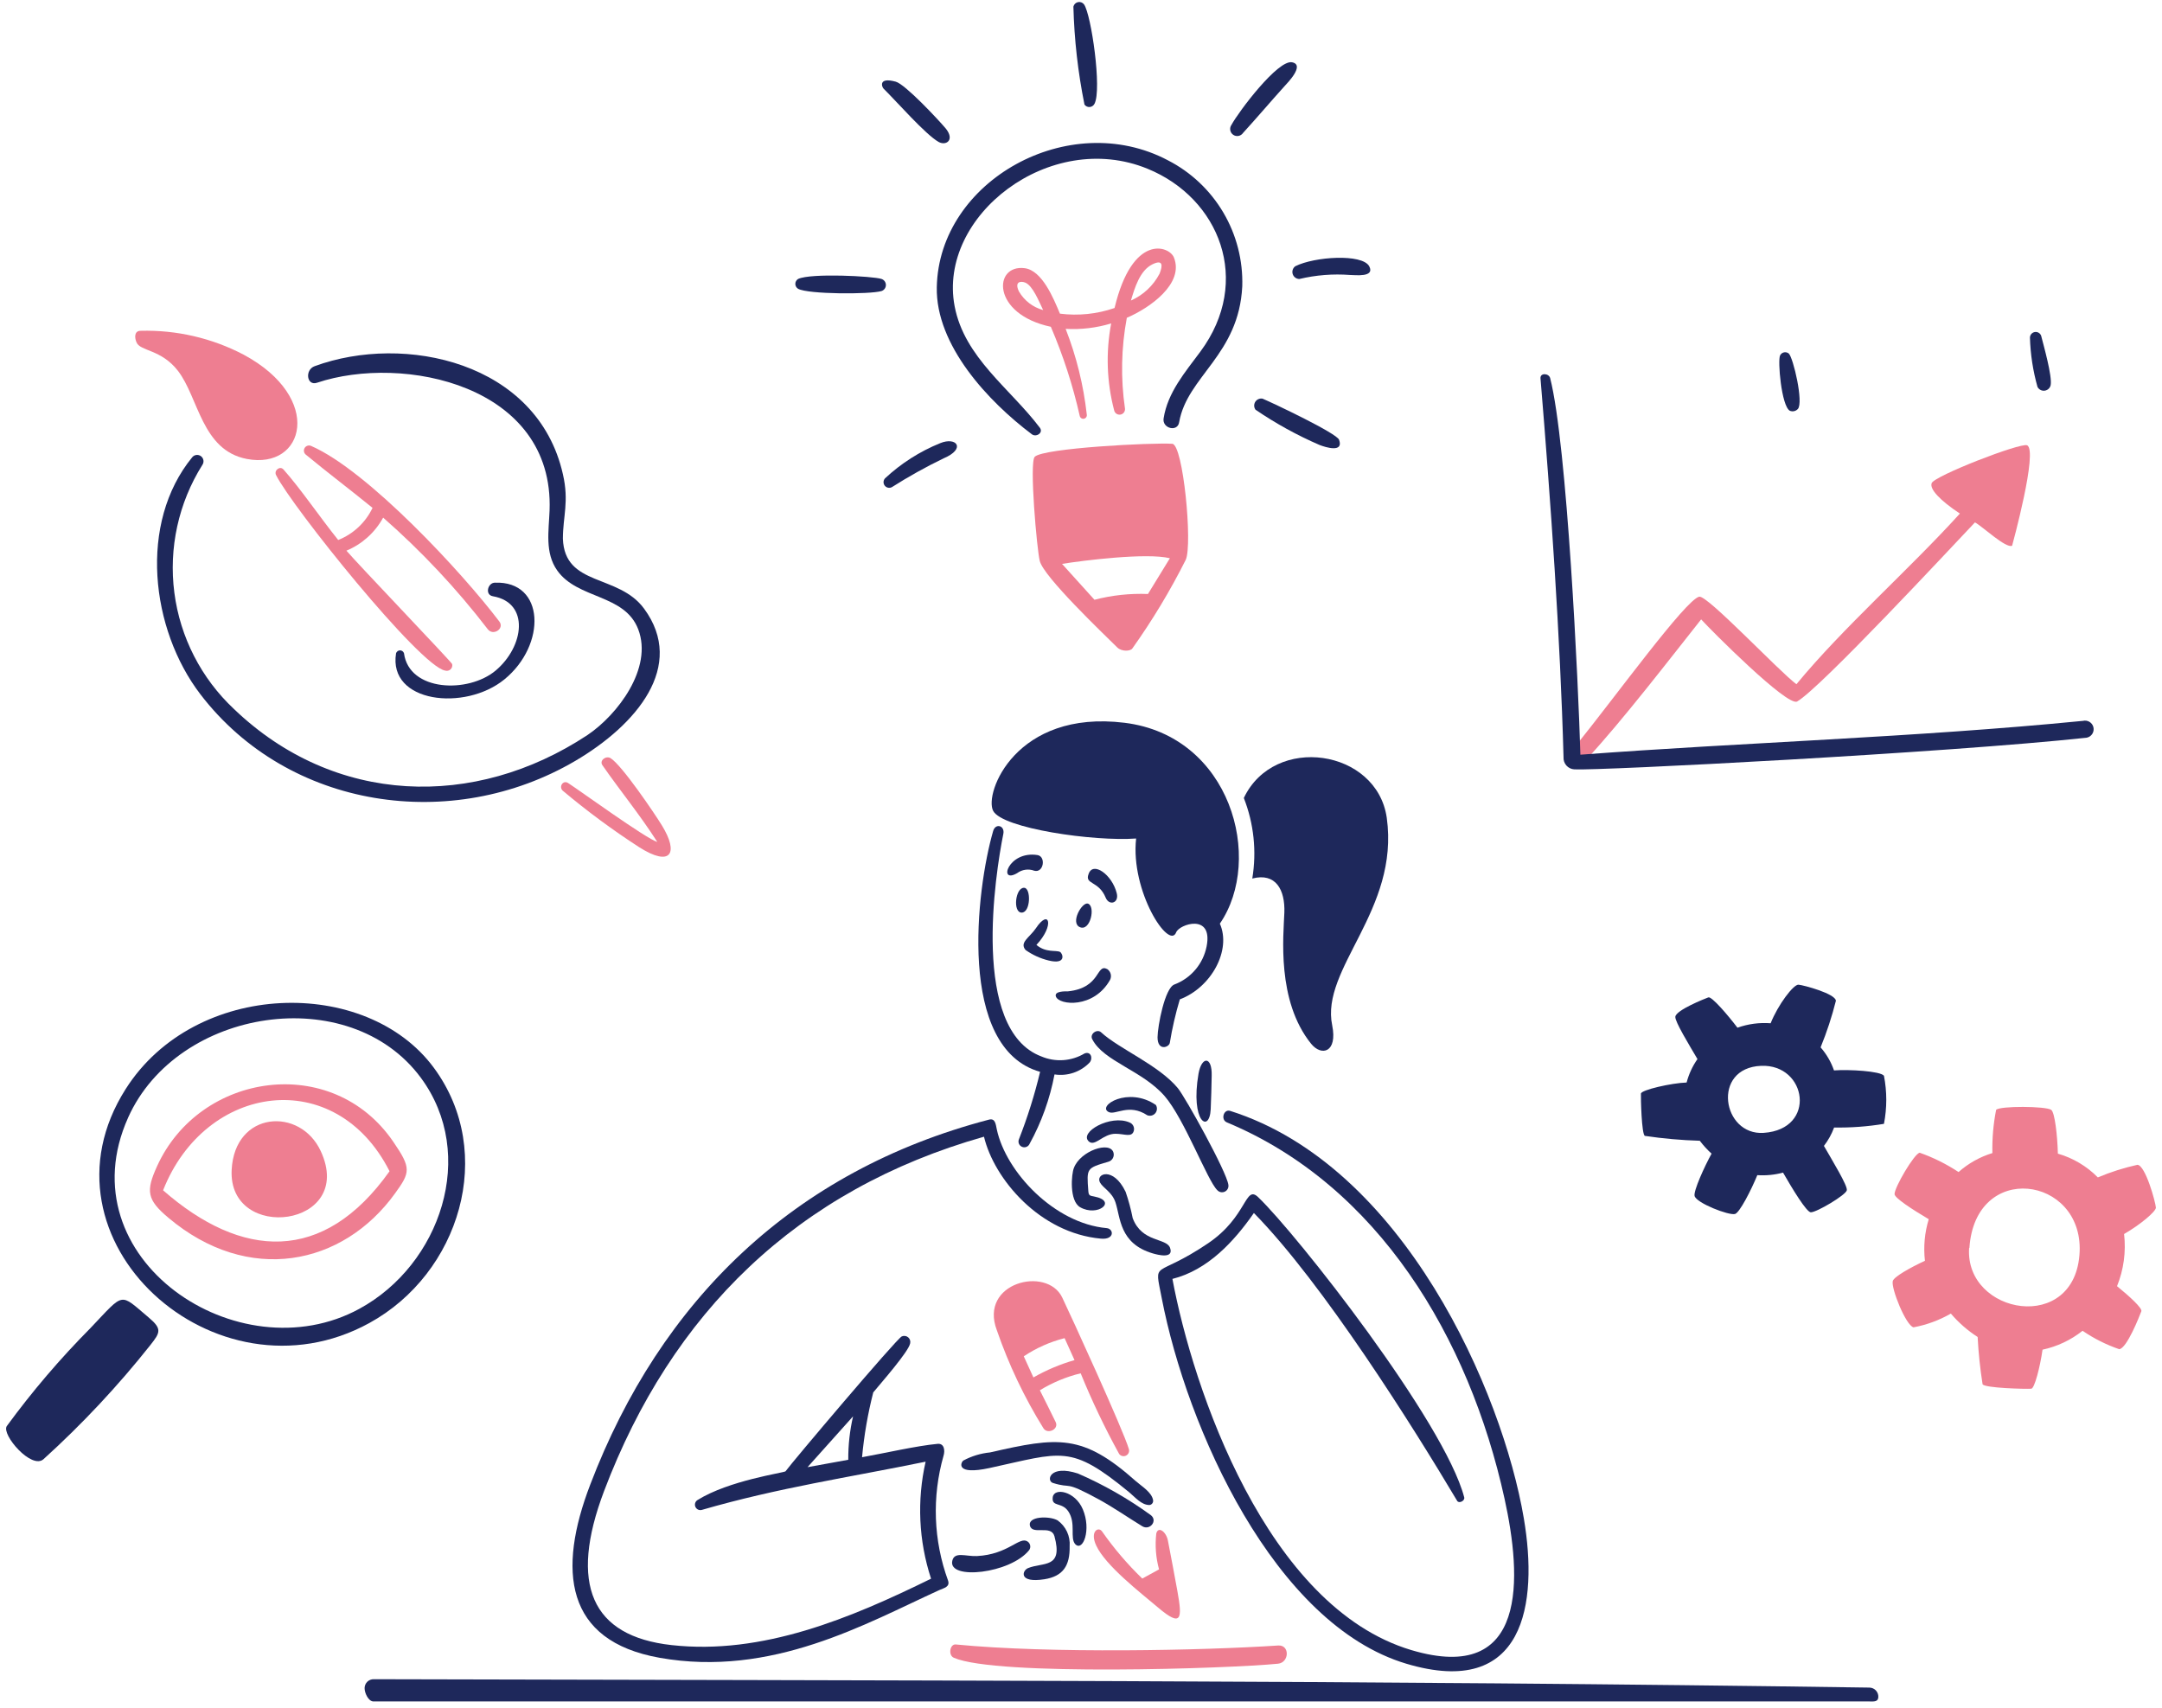 <svg width="257" height="203" viewBox="0 0 257 203" fill="none" xmlns="http://www.w3.org/2000/svg">
<path d="M239.183 64.87C239.183 64.87 242.315 53.491 240.958 52.93C240.12 52.612 229.957 56.562 229.622 57.429C229.353 58.133 230.577 59.458 232.974 61.049C226.949 67.693 219.056 74.633 213.543 81.334C211.407 79.734 202.944 70.718 201.989 70.928C200.375 71.288 192.036 82.808 187.319 88.64C186.639 89.478 187.914 91.011 188.634 90.223C192.975 85.506 198.303 78.569 202.218 73.626C203.348 74.874 212.474 84.048 213.629 83.386C216.377 81.82 231.854 65.163 234.768 62.096C235.655 62.574 238.454 65.23 239.183 64.87Z" fill="#EE7E91"/>
<path d="M222.225 200.604C162.969 199.729 103.692 199.766 44.43 199.608C44.29 199.604 44.151 199.628 44.02 199.679C43.89 199.729 43.771 199.804 43.669 199.901C43.568 199.997 43.487 200.113 43.431 200.241C43.374 200.369 43.343 200.506 43.34 200.646C43.325 201.234 43.791 202.236 44.38 202.251H222.174C222.771 202.264 223.266 202.307 223.28 201.713C223.284 201.57 223.26 201.429 223.209 201.296C223.158 201.163 223.082 201.042 222.984 200.939C222.886 200.835 222.768 200.753 222.638 200.695C222.508 200.638 222.367 200.607 222.225 200.604Z" fill="#1E285B"/>
<path d="M143.918 131.865C143.986 130.532 144.001 129.209 144.035 127.876C144.102 125.53 142.844 125.522 142.468 127.634C141.487 133.377 143.769 134.765 143.918 131.865Z" fill="#1E285B"/>
<path d="M128.399 143.504C130.48 144.694 132.883 142.775 130.075 142.23C129.556 142.129 129.413 142.137 129.371 141.584C129.162 138.845 129.146 138.862 131.743 138.099C131.968 138.039 132.159 137.892 132.276 137.69C132.392 137.488 132.424 137.249 132.364 137.023C131.975 135.576 128.411 136.81 127.657 138.83C127.361 139.524 127.082 142.749 128.399 143.504Z" fill="#1E285B"/>
<path d="M139.083 148.322C138.649 147.13 135.731 147.718 134.644 144.794C134.435 143.737 134.156 142.696 133.806 141.677C132.327 138.593 130.187 139.532 130.758 140.562C131.126 141.235 132.173 141.677 132.592 142.908C133.204 144.734 133.053 147.819 137.03 148.991C137.591 149.159 139.58 149.685 139.083 148.322Z" fill="#1E285B"/>
<path d="M137.398 131.346C134.106 129.1 130.37 131.471 131.784 132.184C132.573 132.602 134.181 131.119 136.376 132.569C136.54 132.635 136.721 132.647 136.893 132.604C137.064 132.561 137.218 132.464 137.331 132.329C137.445 132.193 137.512 132.025 137.524 131.848C137.537 131.672 137.492 131.496 137.398 131.346Z" fill="#1E285B"/>
<path d="M129.441 135.695C130.172 136.33 131.117 134.765 132.601 134.772C133.69 134.772 134.544 135.251 134.778 134.421C134.83 134.224 134.809 134.016 134.718 133.834C134.627 133.652 134.473 133.509 134.285 133.433C132.02 132.428 128.201 134.611 129.441 135.695Z" fill="#1E285B"/>
<path d="M138.453 130.306C140.797 133.021 143.539 140.361 144.695 141.469C144.805 141.593 144.952 141.678 145.114 141.711C145.275 141.744 145.444 141.723 145.593 141.652C145.742 141.582 145.865 141.464 145.941 141.318C146.018 141.172 146.045 141.004 146.019 140.841C145.817 139.282 140.916 130.443 140.003 129.337C137.716 126.588 133.009 124.67 130.888 122.709C130.409 122.265 129.487 122.911 129.847 123.547C131.19 126.167 135.806 127.249 138.453 130.306Z" fill="#1E285B"/>
<path d="M117.625 174.504C126.274 172.631 127.226 171.63 134.215 177.377C134.936 177.965 135.664 178.902 136.644 178.902C136.709 178.894 136.771 178.873 136.828 178.84C136.884 178.808 136.934 178.764 136.973 178.713C137.013 178.661 137.042 178.602 137.059 178.539C137.076 178.476 137.08 178.41 137.072 178.346C136.929 177.383 135.697 176.666 135.011 176.059C128.69 170.429 125.794 170.789 117.692 172.649C116.58 172.758 115.501 173.086 114.516 173.613C114.199 173.843 113.537 175.389 117.625 174.504Z" fill="#1E285B"/>
<path d="M113.201 185.531C112.663 187.877 120.138 187.057 122.347 184.25C122.455 184.089 122.494 183.893 122.457 183.703C122.42 183.513 122.309 183.346 122.149 183.238C121.182 182.584 119.862 184.785 116.122 184.969C114.801 185.026 113.46 184.399 113.201 185.531Z" fill="#1E285B"/>
<path d="M124.144 187.726C126.38 187.373 127.193 186.1 127.151 183.804C127.197 183.209 127.088 182.613 126.836 182.073C126.584 181.533 126.196 181.067 125.71 180.721C124.738 180.176 122.141 180.227 122.434 181.367C122.727 182.506 124.948 181.207 125.342 182.607C126.406 186.494 123.997 185.665 122.2 186.402C121.487 186.702 121.059 188.211 124.144 187.726Z" fill="#1E285B"/>
<path d="M128.718 179.414C127.797 177.231 125.291 176.793 125.14 177.982C124.99 179.171 126.216 178.501 126.992 179.658C127.947 181.081 127.135 182.841 127.83 183.57C128.736 184.459 129.748 181.855 128.718 179.414Z" fill="#1E285B"/>
<path d="M135.782 181.424C136.68 181.973 137.658 180.772 136.796 180.101C134.099 178.143 131.196 176.486 128.14 175.158C124.788 174.068 124.352 175.996 125.141 176.273C127.537 177.026 126.321 175.903 130.554 178.199C132.355 179.179 134.044 180.362 135.782 181.424Z" fill="#1E285B"/>
<path d="M78.404 197.06C91.761 199.434 102.954 192.978 111.651 189.016C112.212 188.764 112.949 188.639 112.698 187.884C110.957 183.119 110.769 177.924 112.16 173.045C112.352 172.425 112.251 171.555 111.455 171.63C108.941 171.864 105.222 172.728 102.473 173.221C102.713 170.621 103.159 168.043 103.806 165.513C104.702 164.424 107.995 160.687 108.188 159.699C108.222 159.567 108.218 159.428 108.176 159.298C108.135 159.168 108.057 159.053 107.953 158.965C107.848 158.878 107.721 158.821 107.586 158.803C107.451 158.784 107.314 158.804 107.19 158.861C106.504 159.221 94.153 173.816 93.374 174.897C93.081 175.091 86.671 175.973 82.918 178.308C82.784 178.389 82.685 178.516 82.638 178.665C82.591 178.814 82.599 178.974 82.662 179.118C82.724 179.261 82.836 179.376 82.977 179.443C83.118 179.51 83.279 179.523 83.429 179.481C92.575 176.834 100.923 175.618 110.03 173.75C108.981 178.359 109.204 183.167 110.676 187.658C101.149 192.343 90.635 196.757 79.818 195.551C70.307 194.495 67.593 188.354 71.816 177.219C79.834 156.071 94.749 141.416 116.968 135.12C118.166 140.148 123.596 146.574 130.852 147.236C132.527 147.396 132.41 146.062 131.548 145.986C125.347 145.434 119.577 139.326 118.493 134.257C118.359 133.638 118.317 132.891 117.552 133.093C94.368 139.167 78.508 154.593 70.162 176.478C66.255 186.66 67.12 195.053 78.404 197.06ZM100.835 173.523L95.993 174.402L101.405 168.36C101.015 170.051 100.823 171.781 100.835 173.516V173.523Z" fill="#1E285B"/>
<path d="M146.23 132.05C145.459 131.806 145.073 133.098 145.836 133.415C163.799 140.897 174.632 158.962 178.847 178.15C180.892 187.449 181.688 200.294 167.771 196.147C150.555 191.011 141.798 165.07 139.368 152.024C143.557 150.977 146.682 147.593 149.052 144.19C157.279 152.569 167.954 169.561 173.216 178.409C173.426 178.76 174.157 178.409 174.054 177.99C171.708 169.016 154.103 146.636 149.547 142.296C147.98 140.817 148.281 144.626 143.614 147.785C137.17 152.141 137.179 149.552 138.099 154.32C141.081 169.729 151.455 193.089 167.19 197.771C181.258 201.96 182.858 190.625 181.141 180.495C178.597 165.456 166.874 138.585 146.23 132.05Z" fill="#1E285B"/>
<path d="M131.961 116.465C132.065 116.249 132.089 116.002 132.028 115.77C131.966 115.538 131.824 115.336 131.626 115.199C130.269 114.488 130.913 117.428 126.959 117.84C126.632 117.84 125.283 117.798 125.518 118.46C125.895 119.507 130.033 119.916 131.961 116.465Z" fill="#1E285B"/>
<path d="M131.433 106.704C131.845 107.709 133.047 107.358 132.749 106.176C132.195 103.955 129.908 102.338 129.397 103.905C128.92 105.171 130.598 104.667 131.433 106.704Z" fill="#1E285B"/>
<path d="M124.663 114.177C126.807 114.695 126.339 113.339 126.008 113.155C125.522 112.913 124.332 113.282 123.201 112.319C125.388 109.997 124.726 107.945 123.126 110.358C122.397 111.434 121.14 112.033 121.915 112.929C122.744 113.514 123.677 113.938 124.663 114.177Z" fill="#1E285B"/>
<path d="M121.437 108.48C122.526 108.494 122.577 105.566 121.747 105.531C120.691 105.481 120.372 108.468 121.437 108.48Z" fill="#1E285B"/>
<path d="M122.945 103.504C124.06 103.798 124.361 101.828 123.339 101.643C119.842 101.083 118.605 105.14 120.909 103.789C121.198 103.575 121.535 103.437 121.891 103.387C122.246 103.337 122.609 103.377 122.945 103.504Z" fill="#1E285B"/>
<path d="M128.375 110.215C129.624 110.74 130.258 107.701 129.316 107.408C128.609 107.216 127.187 109.716 128.375 110.215Z" fill="#1E285B"/>
<path d="M94.875 34.33C96.059 34.986 103.397 35.003 104.78 34.599C104.933 34.551 105.067 34.455 105.162 34.325C105.257 34.196 105.308 34.039 105.308 33.878C105.308 33.718 105.257 33.561 105.162 33.431C105.067 33.302 104.933 33.206 104.78 33.157C103.766 32.822 96.4 32.446 94.875 33.157C94.773 33.218 94.689 33.303 94.631 33.406C94.572 33.509 94.541 33.625 94.541 33.744C94.541 33.862 94.572 33.978 94.631 34.081C94.689 34.184 94.773 34.27 94.875 34.33Z" fill="#1E285B"/>
<path d="M122.66 51.623C123.172 52.008 124.068 51.447 123.601 50.835C120.071 46.16 114.646 42.524 113.478 36.403C111.441 25.654 124.813 15.313 136.402 20.056C144.956 23.542 148.902 33.396 142.695 41.791C140.893 44.228 138.805 46.633 138.32 49.733C138.127 50.932 139.996 51.409 140.172 50.169C141.135 44.715 147.269 42.193 147.67 34.029C147.763 30.952 146.982 27.911 145.416 25.26C143.85 22.609 141.564 20.456 138.824 19.052C127.093 12.852 111.609 21.465 111.358 34.134C111.215 41.049 117.498 47.743 122.66 51.623Z" fill="#1E285B"/>
<path d="M111.568 16.868C112.454 17.372 113.545 16.642 112.406 15.254C111.475 14.157 107.596 10.009 106.473 9.707C104.312 9.121 104.859 10.403 105.04 10.545C106.615 12.101 110.008 15.982 111.568 16.868Z" fill="#1E285B"/>
<path d="M130.101 12.343C131.006 10.65 129.716 1.718 128.86 0.521C128.779 0.412 128.668 0.329 128.541 0.282C128.414 0.234 128.275 0.224 128.143 0.252C128.01 0.28 127.888 0.346 127.791 0.441C127.694 0.536 127.627 0.657 127.596 0.79C127.698 4.7 128.138 8.594 128.912 12.428C128.981 12.526 129.074 12.605 129.182 12.656C129.291 12.708 129.41 12.73 129.53 12.722C129.65 12.713 129.765 12.674 129.865 12.607C129.965 12.541 130.046 12.45 130.101 12.343Z" fill="#1E285B"/>
<path d="M111.768 52.677C109.34 53.659 107.114 55.079 105.199 56.866C105.093 56.986 105.032 57.139 105.028 57.299C105.025 57.459 105.078 57.614 105.179 57.739C105.28 57.862 105.422 57.947 105.579 57.975C105.736 58.005 105.899 57.977 106.037 57.897C108.011 56.643 110.056 55.504 112.162 54.487C114.885 53.332 113.697 51.883 111.768 52.677Z" fill="#1E285B"/>
<path d="M154.449 33.165C156.423 32.694 158.458 32.532 160.481 32.686C161.068 32.686 163.474 33.005 162.76 31.648C161.923 30.13 156.243 30.5 153.972 31.648C153.83 31.751 153.724 31.896 153.669 32.063C153.614 32.23 153.613 32.41 153.666 32.578C153.718 32.745 153.822 32.892 153.963 32.997C154.103 33.102 154.273 33.161 154.449 33.165Z" fill="#1E285B"/>
<path d="M147.763 15.803C149.439 13.969 151.03 12.083 152.69 10.248C153.05 9.854 155.136 7.735 153.611 7.408C151.935 7.022 147.236 13.273 146.389 14.84C146.323 14.93 146.277 15.033 146.251 15.141C146.226 15.249 146.222 15.362 146.241 15.471C146.259 15.581 146.299 15.686 146.359 15.78C146.418 15.874 146.496 15.956 146.587 16.02C146.678 16.084 146.781 16.129 146.89 16.152C146.999 16.176 147.111 16.178 147.22 16.158C147.33 16.137 147.434 16.096 147.527 16.035C147.621 15.974 147.701 15.895 147.763 15.803Z" fill="#1E285B"/>
<path d="M159.176 52.273C158.893 51.501 151.449 47.969 150.083 47.388C149.918 47.356 149.748 47.375 149.594 47.442C149.439 47.508 149.309 47.62 149.218 47.761C149.128 47.903 149.082 48.069 149.087 48.236C149.092 48.404 149.147 48.567 149.246 48.703C151.643 50.338 154.19 51.741 156.853 52.893C157.591 53.181 159.753 53.848 159.176 52.273Z" fill="#1E285B"/>
<path d="M247.594 85.69C227.62 87.659 207.168 88.253 187.863 89.711C187.629 81.425 186.288 52.846 184.269 44.944C184.117 44.358 183.059 44.283 183.122 44.986C184.344 59.708 185.468 75.711 185.86 90.014C185.838 90.373 185.96 90.727 186.198 90.997C186.436 91.266 186.772 91.431 187.131 91.453C189.984 91.632 231.73 89.467 248.06 87.687C248.194 87.659 248.321 87.605 248.433 87.527C248.546 87.449 248.641 87.35 248.715 87.234C248.788 87.119 248.838 86.99 248.861 86.855C248.884 86.72 248.879 86.582 248.848 86.449C248.817 86.316 248.759 86.19 248.678 86.08C248.598 85.969 248.496 85.876 248.379 85.806C248.262 85.735 248.131 85.689 247.996 85.669C247.861 85.65 247.723 85.658 247.59 85.692L247.594 85.69Z" fill="#1E285B"/>
<path d="M212.756 48.824C212.917 48.894 213.096 48.911 213.268 48.873C213.439 48.836 213.595 48.746 213.713 48.616C214.415 47.861 213.166 42.524 212.637 42.025C212.558 41.96 212.467 41.914 212.368 41.89C212.27 41.865 212.167 41.864 212.068 41.885C211.969 41.906 211.876 41.949 211.795 42.011C211.715 42.073 211.65 42.152 211.605 42.243C211.29 42.8 211.756 48.255 212.756 48.824Z" fill="#1E285B"/>
<path d="M243.766 45.774C243.963 44.705 242.929 41.067 242.634 39.909C242.579 39.759 242.473 39.633 242.335 39.553C242.197 39.473 242.036 39.443 241.878 39.469C241.721 39.495 241.578 39.574 241.472 39.694C241.367 39.814 241.307 39.967 241.302 40.127C241.36 42.111 241.661 44.081 242.2 45.992C242.28 46.146 242.405 46.271 242.559 46.351C242.713 46.431 242.888 46.461 243.06 46.437C243.232 46.413 243.392 46.336 243.518 46.218C243.645 46.099 243.732 45.944 243.766 45.774Z" fill="#1E285B"/>
<path d="M51.575 126.931C43.546 116.036 23.181 116.483 14.944 129.445C3.512 147.416 25.652 167.298 43.901 157.27C54.626 151.388 59.047 137.063 51.575 126.931ZM15.229 132.849C21.098 119.771 41.539 116.662 50.01 128.09C56.805 137.256 52.355 150.327 42.728 155.571C28.375 163.419 7.701 149.63 15.229 132.854V132.849Z" fill="#1E285B"/>
<path d="M17.651 156.591C14.166 153.659 14.844 153.574 10.772 157.848C7.162 161.487 3.83 165.391 0.802 169.527C0.156 170.541 3.761 174.729 5.176 173.449C9.774 169.283 14.023 164.745 17.878 159.883C19.059 158.384 19.293 157.972 17.651 156.591Z" fill="#1E285B"/>
<path d="M147.855 94.856C149.049 97.898 149.396 101.208 148.861 104.432C151.668 103.695 152.773 105.799 152.673 108.479C152.572 111.16 151.731 118.961 155.848 124.064C157.09 125.605 159.007 125.111 158.362 121.894C156.939 115.115 166.381 108.22 164.847 97.211C163.675 89.041 151.484 87.223 147.855 94.856Z" fill="#1E285B"/>
<path d="M122.392 135.962C123.808 133.388 124.807 130.605 125.351 127.717C126.113 127.834 126.892 127.765 127.622 127.515C128.352 127.266 129.01 126.844 129.541 126.285C129.959 125.74 129.633 124.928 128.913 125.229C128.144 125.687 127.279 125.957 126.386 126.017C125.493 126.077 124.599 125.925 123.776 125.574C115.398 122.414 118.313 103.846 119.269 99.113C119.462 98.141 118.347 97.806 118.059 98.778C116.064 105.657 113.727 124.602 123.638 127.408C122.988 130.133 122.148 132.81 121.125 135.418C121.09 135.501 121.071 135.59 121.069 135.681C121.068 135.771 121.085 135.861 121.118 135.945C121.186 136.115 121.319 136.251 121.487 136.323C121.655 136.396 121.844 136.398 122.014 136.33C122.184 136.263 122.32 136.13 122.392 135.962Z" fill="#1E285B"/>
<path d="M133.67 85.916C120.758 84.331 116.955 94.296 118.06 96.39C119.166 98.484 130.031 100.043 135.053 99.674C134.358 105.95 138.974 113.005 139.812 110.827C140.172 109.863 144.219 108.506 143.431 112.503C143.23 113.52 142.772 114.469 142.102 115.261C141.432 116.052 140.572 116.66 139.602 117.026C138.463 117.43 137.609 121.986 137.599 123.302C137.599 124.978 138.958 124.512 139.057 123.964C139.342 122.217 139.74 120.49 140.247 118.795C144.013 117.37 146.397 112.929 145.006 109.795C150.26 102.138 146.329 87.472 133.67 85.916Z" fill="#1E285B"/>
<path d="M218.01 127.24C217.661 126.232 217.12 125.302 216.417 124.5C217.153 122.699 217.761 120.849 218.236 118.963C218.194 118.125 214.382 117.093 213.787 117.051C213.191 117.01 211.357 119.431 210.478 121.635C209.14 121.533 207.796 121.713 206.532 122.162C205.409 120.683 203.473 118.408 203.071 118.56C202.669 118.712 199.224 120.068 199.149 120.864C199.091 121.425 200.763 124.165 201.78 125.891C201.189 126.737 200.752 127.682 200.49 128.68C198.713 128.731 195.086 129.561 195.06 129.997C195.035 130.433 195.135 134.873 195.53 135.023C197.692 135.345 199.872 135.538 202.057 135.602C202.475 136.154 202.944 136.667 203.456 137.135C202.618 138.652 201.294 141.559 201.438 142.162C201.64 143 205.485 144.5 206.24 144.308C206.784 144.165 208.15 141.501 208.895 139.69C209.924 139.757 210.957 139.655 211.953 139.389C213.068 141.325 214.752 144.106 215.255 144.106C215.967 144.106 219.444 142.037 219.536 141.483C219.629 140.929 217.861 138.048 216.813 136.214C217.324 135.549 217.732 134.812 218.023 134.027C220.007 134.062 221.99 133.916 223.948 133.591C224.316 131.704 224.316 129.763 223.948 127.876C223.557 127.324 219.787 127.105 218.01 127.24ZM209.347 126.695C214.793 126.469 216.007 134.227 209.656 134.664C204.721 135.003 203.417 126.938 209.347 126.695Z" fill="#1E285B"/>
<path d="M68.379 90.449C75.641 86.186 81.582 79.18 76.564 72.351C73.506 68.181 67.121 69.77 66.912 64.039C66.912 61.392 67.666 59.633 66.912 56.364C63.904 43.026 48.083 39.607 37.402 43.528C36.205 43.964 36.46 45.908 37.679 45.497C47.909 42.071 65.89 45.774 65.328 60.687C65.237 63.108 64.75 65.715 66.241 67.816C68.672 71.251 74.26 70.589 75.869 74.81C77.628 79.419 73.422 84.966 69.827 87.379C56.422 96.226 39.791 95.757 27.817 84.285C23.92 80.637 21.413 75.747 20.726 70.454C20.038 65.159 21.214 59.791 24.051 55.27C24.164 55.111 24.211 54.915 24.183 54.723C24.154 54.53 24.053 54.356 23.9 54.236C23.747 54.117 23.553 54.061 23.36 54.08C23.166 54.099 22.988 54.193 22.861 54.34C16.435 62.173 17.901 74.792 23.824 82.534C34.307 96.222 53.74 99.041 68.379 90.449Z" fill="#1E285B"/>
<path d="M58.916 79.711C55.663 82.44 48.635 82.225 48.022 77.65C47.99 77.551 47.927 77.464 47.842 77.403C47.758 77.341 47.656 77.308 47.551 77.308C47.447 77.308 47.345 77.341 47.26 77.403C47.176 77.464 47.113 77.551 47.08 77.65C46.117 83.568 55.276 84.58 59.951 80.766C64.977 76.678 64.818 69.037 58.828 69.263C57.99 69.263 57.596 70.705 58.594 70.877C62.998 71.641 62.315 76.855 58.916 79.711Z" fill="#1E285B"/>
<path d="M151.935 195.601C142.979 196.194 124.797 196.573 113.611 195.477C112.916 195.41 112.682 196.757 113.385 197.059C118.413 199.263 146.196 198.342 151.927 197.764C153.267 197.621 153.344 195.508 151.935 195.601Z" fill="#EE7E91"/>
<path d="M124.035 169.778C124.516 170.54 125.895 169.903 125.493 169.05C124.881 167.775 124.244 166.536 123.61 165.261C125.113 164.342 126.749 163.661 128.461 163.244C129.798 166.525 131.325 169.726 133.034 172.83C133.126 172.954 133.259 173.042 133.409 173.078C133.559 173.114 133.717 173.096 133.855 173.027C133.994 172.958 134.103 172.842 134.164 172.7C134.226 172.558 134.235 172.399 134.191 172.251C133.537 170.006 127.253 156.282 126.265 154.228C124.438 150.45 116.336 152.451 118.497 158.129C119.904 162.206 121.761 166.113 124.035 169.778ZM126.548 159.062L127.729 161.677C126.024 162.165 124.384 162.857 122.844 163.737C122.46 162.899 122.082 162.061 121.697 161.224C123.18 160.235 124.821 159.506 126.548 159.066V159.062Z" fill="#EE7E91"/>
<path d="M131.006 182.045C130.565 181.411 129.526 182.045 130.31 183.721C131.425 186.118 135.529 189.285 137.668 191.094C140.492 193.491 140.549 192.401 139.962 189.151C139.594 187.148 139.225 185.137 138.831 183.126C138.623 182.062 137.676 181.378 137.448 182.288C137.286 183.718 137.398 185.165 137.777 186.553L135.782 187.643C134.015 185.933 132.416 184.059 131.006 182.045Z" fill="#EE7E91"/>
<path d="M139.35 52.753C136.963 52.597 124.06 53.256 123.004 54.295C122.332 54.948 123.264 65.396 123.599 66.688C124.084 68.589 131.14 75.309 132.815 76.967C133.326 77.47 134.382 77.429 134.609 77.076C136.989 73.733 139.109 70.212 140.951 66.545C141.781 64.743 140.649 52.838 139.35 52.753ZM136.46 70.608C134.318 70.523 132.175 70.754 130.101 71.295C128.822 69.871 127.537 68.449 126.247 67.03C128.651 66.636 136.301 65.673 139.066 66.358C138.188 67.794 137.32 69.211 136.46 70.608Z" fill="#EE7E91"/>
<path d="M124.914 38.844C126.381 42.262 127.531 45.807 128.349 49.435C128.371 49.546 128.435 49.644 128.528 49.708C128.622 49.772 128.737 49.796 128.848 49.775C128.959 49.754 129.057 49.689 129.121 49.596C129.185 49.502 129.208 49.387 129.187 49.276C128.799 45.786 127.954 42.362 126.674 39.092C128.502 39.195 130.334 38.977 132.087 38.446C131.432 41.894 131.558 45.444 132.456 48.836C132.505 48.99 132.609 49.121 132.748 49.203C132.887 49.284 133.052 49.312 133.21 49.279C133.368 49.247 133.509 49.157 133.605 49.027C133.701 48.897 133.745 48.736 133.729 48.575C133.205 44.989 133.279 41.339 133.947 37.776C136.644 36.628 140.8 33.729 139.544 30.604C138.982 29.205 134.609 27.729 132.489 36.612C130.405 37.332 128.183 37.562 125.996 37.284C125.225 35.442 123.884 32.149 121.806 31.88C118.07 31.396 117.826 37.343 124.914 38.844ZM137.005 31.412C138.215 30.832 138.245 31.505 137.842 32.527C137.101 33.949 135.899 35.078 134.433 35.728C134.877 34.261 135.479 32.148 137.005 31.412ZM121.865 33.591C122.77 33.951 123.498 35.828 124.001 36.859C122.791 36.529 121.759 35.737 121.127 34.653C120.54 33.432 121.378 33.398 121.865 33.591Z" fill="#EE7E91"/>
<path d="M18.673 138.622C17.328 141.581 17.45 142.594 20.006 144.748C29.515 152.765 40.759 150.469 46.967 141.848C48.786 139.334 48.895 138.858 46.758 135.731C39.519 125.12 23.746 127.451 18.673 138.622ZM19.386 141.495C24.412 128.743 39.895 126.574 46.306 139.225C38.429 150.314 28.701 149.645 19.386 141.491V141.495Z" fill="#EE7E91"/>
<path d="M27.538 139.061C27.094 147.759 42.318 145.921 38.136 136.849C35.695 131.545 27.894 132.049 27.538 139.061Z" fill="#EE7E91"/>
<path d="M256.275 143.553C256.225 142.866 255.034 138.526 254.08 138.46C252.469 138.816 250.893 139.317 249.373 139.958C248.058 138.624 246.422 137.651 244.622 137.134C244.571 134.971 244.253 132.232 243.834 131.93C243.198 131.478 237.693 131.444 237.282 131.93C236.949 133.621 236.801 135.343 236.838 137.066C235.351 137.52 233.979 138.289 232.816 139.321C231.376 138.371 229.826 137.6 228.2 137.025C227.571 137.1 225.2 141.131 225.208 141.943C225.208 142.403 227.294 143.752 229.272 144.927C228.783 146.526 228.63 148.208 228.82 149.869C227.009 150.707 225.125 151.787 224.998 152.274C224.772 153.112 226.548 157.552 227.462 157.779C229.024 157.489 230.524 156.937 231.901 156.145C232.819 157.224 233.892 158.161 235.085 158.927C235.182 160.806 235.378 162.68 235.671 164.539C235.857 165.001 240.816 165.127 241.455 165.077C241.839 165.077 242.501 162.522 242.8 160.436C244.538 160.064 246.166 159.295 247.558 158.19C248.905 159.112 250.371 159.848 251.915 160.378C252.828 160.285 254.319 156.456 254.545 155.869C254.68 155.509 253.147 154.101 251.655 152.888C252.448 150.923 252.736 148.791 252.493 146.687C254.474 145.548 256.275 144.003 256.275 143.553ZM234.105 148.346C234.801 137.973 247.57 139.799 247.21 148.789C246.79 158.66 233.543 156.289 234.072 148.346H234.105Z" fill="#EE7E91"/>
<path d="M21.153 44.081C23.618 47.27 23.968 53.524 29.339 54.555C36.218 55.879 38.556 47.316 28.954 42.155C25.184 40.183 20.974 39.208 16.721 39.322C15.933 39.322 15.992 40.16 16.226 40.689C16.646 41.761 19.152 41.496 21.153 44.081Z" fill="#EE7E91"/>
<path d="M36.997 53.013C36.864 52.951 36.714 52.938 36.573 52.977C36.432 53.017 36.31 53.105 36.228 53.227C36.147 53.349 36.112 53.496 36.13 53.641C36.147 53.786 36.216 53.92 36.325 54.019C38.938 56.181 41.628 58.207 44.284 60.37C43.454 62.112 41.997 63.477 40.203 64.19C38.042 61.5 35.704 58.057 33.702 55.812C33.274 55.327 32.545 55.921 32.813 56.466C34.634 60.152 49.901 79.206 52.911 79.711C53.021 79.747 53.139 79.752 53.252 79.727C53.365 79.702 53.47 79.648 53.555 79.569C53.64 79.491 53.703 79.391 53.737 79.281C53.771 79.17 53.775 79.052 53.749 78.939C53.682 78.697 42.505 67.017 41.181 65.458C43.04 64.683 44.58 63.297 45.546 61.53C50.114 65.534 54.279 69.976 57.98 74.793C58.617 75.631 59.998 74.734 59.363 73.888C54.986 68.094 43.725 55.947 36.997 53.013Z" fill="#EE7E91"/>
<path d="M72.582 90.123C72.044 89.789 71.215 90.392 71.609 90.961C73.812 94.127 75.958 96.7 78.136 100.084C76.829 99.715 68.919 93.976 67.537 93.081C66.926 92.677 66.381 93.541 66.908 94.002C69.789 96.421 72.817 98.66 75.975 100.704C79.741 103.101 80.742 101.45 78.665 98.091C77.81 96.692 73.919 90.95 72.582 90.123Z" fill="#EE7E91"/>
</svg>
